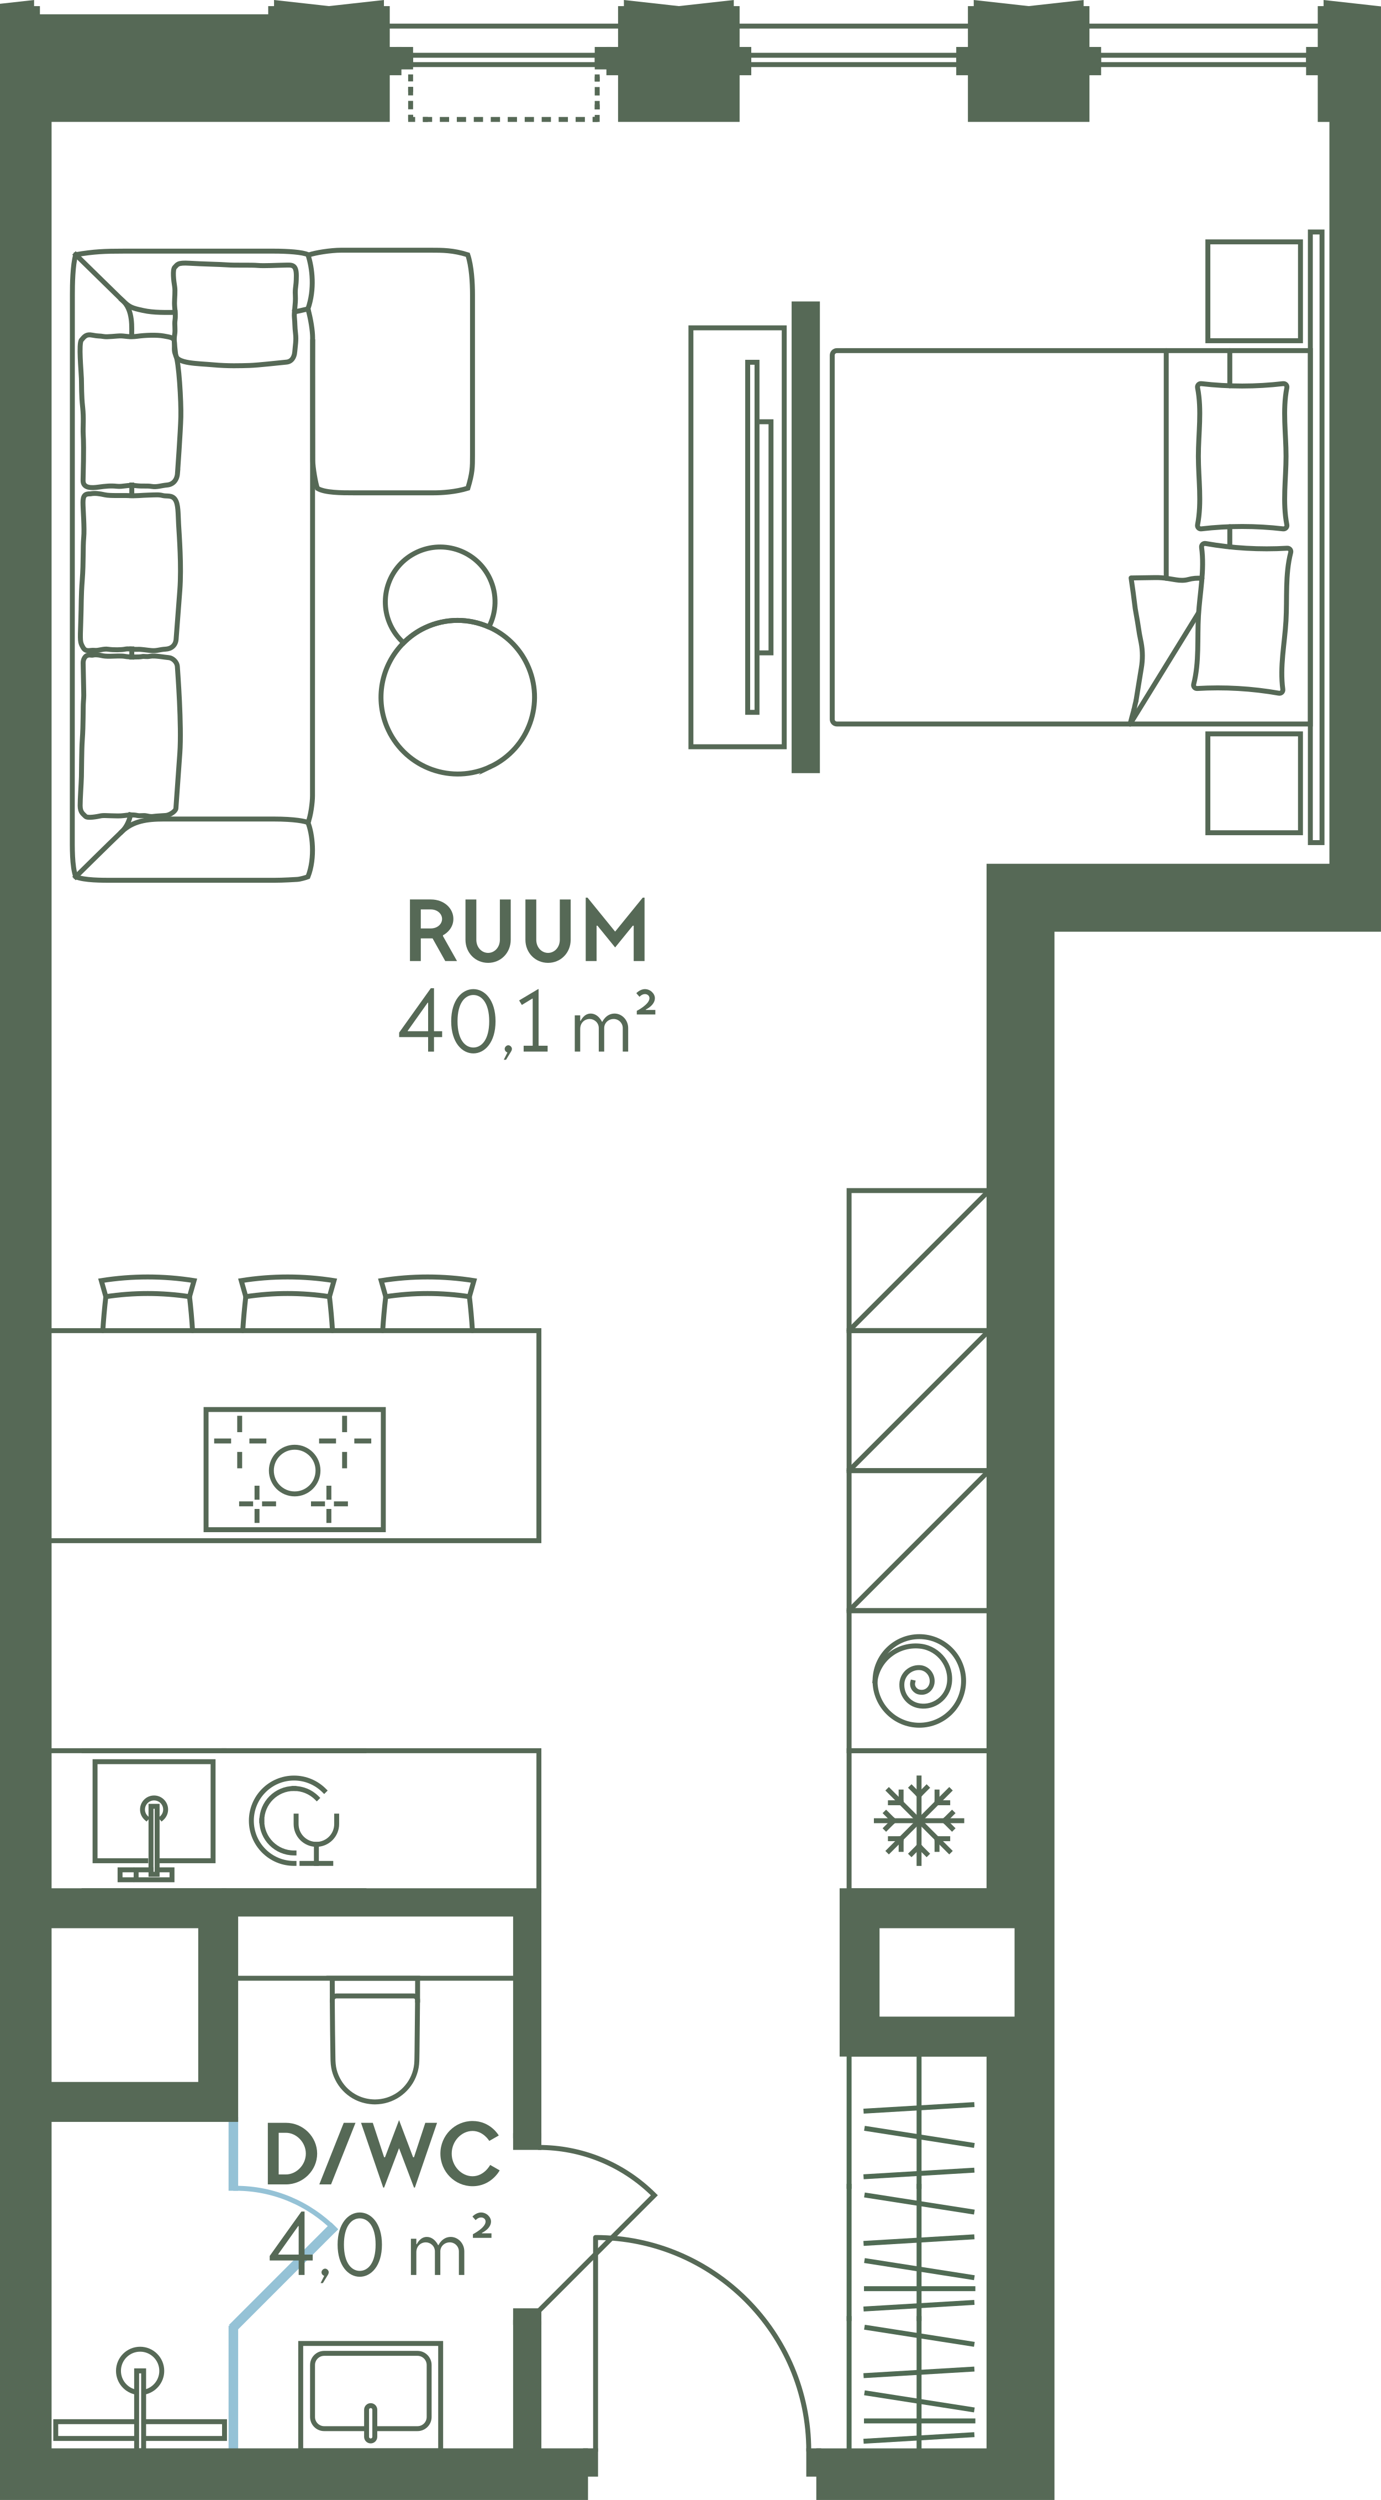 <?xml version="1.0" encoding="UTF-8"?> <svg xmlns="http://www.w3.org/2000/svg" id="Layer_2" data-name="Layer 2" viewBox="0 0 167.844 303.659"><g id="_2._korrus" data-name="2. korrus"><g id="_16" data-name="16"><g><g id="LWPOLYLINE"><rect x="28.079" y="282.808" width=".567" height="14.882" fill="none" stroke="#95c2d6" stroke-linecap="square" stroke-miterlimit="10" stroke-width=".6"></rect></g><g id="LWPOLYLINE-2" data-name="LWPOLYLINE"><rect x="28.079" y="257.438" width=".567" height="8.362" fill="none" stroke="#95c2d6" stroke-linecap="square" stroke-miterlimit="10" stroke-width=".6"></rect></g><g id="LWPOLYLINE-3" data-name="LWPOLYLINE"><rect x="25.955" y="276.31" width="17.008" height=".567" transform="translate(-185.489 105.379) rotate(-45)" fill="none" stroke="#95c2d6" stroke-linecap="square" stroke-miterlimit="10" stroke-width=".6"></rect></g><path d="M40.673,270.781c-3.078-3.078-7.33-4.981-12.026-4.981" fill="none" stroke="#95c2d6" stroke-linecap="square" stroke-miterlimit="10" stroke-width=".6"></path></g><g id="LINE"><line x1="28.646" y1="240.289" x2="62.662" y2="240.289" fill="#566956" stroke="#566956" stroke-linecap="square" stroke-miterlimit="10" stroke-width=".6"></line></g><rect x="96.513" y="36.917" width="2.835" height="56.693" fill="#566956" stroke="#566956" stroke-linecap="square" stroke-miterlimit="10" stroke-width=".6"></rect><g id="LWPOLYLINE-4" data-name="LWPOLYLINE"><rect x="116.52" y="6.004" width="1.417" height="2.835" fill="#566956" stroke="#566956" stroke-linecap="square" stroke-miterlimit="10" stroke-width=".6"></rect></g><g id="LWPOLYLINE-5" data-name="LWPOLYLINE"><rect x="89.591" y="6.004" width="1.417" height="2.835" fill="#566956" stroke="#566956" stroke-linecap="square" stroke-miterlimit="10" stroke-width=".6"></rect></g><g id="LWPOLYLINE-6" data-name="LWPOLYLINE"><rect x="91.009" y="6.713" width="25.512" height="1.134" fill="none" stroke="#566956" stroke-linecap="square" stroke-miterlimit="10" stroke-width=".6"></rect></g><g id="LWPOLYLINE-7" data-name="LWPOLYLINE"><rect x="159.04" y="6.004" width="1.417" height="2.835" fill="#566956" stroke="#566956" stroke-linecap="square" stroke-miterlimit="10" stroke-width=".6"></rect></g><g id="LWPOLYLINE-8" data-name="LWPOLYLINE"><rect x="132.111" y="6.004" width="1.417" height="2.835" fill="#566956" stroke="#566956" stroke-linecap="square" stroke-miterlimit="10" stroke-width=".6"></rect></g><g id="LWPOLYLINE-9" data-name="LWPOLYLINE"><rect x="133.528" y="6.713" width="25.512" height="1.134" fill="none" stroke="#566956" stroke-linecap="square" stroke-miterlimit="10" stroke-width=".6"></rect></g><g id="LWPOLYLINE-10" data-name="LWPOLYLINE"><rect x="72.583" y="6.004" width="1.417" height="2.126" fill="#566956" stroke="#566956" stroke-linecap="square" stroke-miterlimit="10" stroke-width=".6"></rect></g><g id="LWPOLYLINE-11" data-name="LWPOLYLINE"><rect x="48.489" y="6.004" width="1.417" height="2.126" fill="#566956" stroke="#566956" stroke-linecap="square" stroke-miterlimit="10" stroke-width=".6"></rect></g><g id="LWPOLYLINE-12" data-name="LWPOLYLINE"><rect x="74.001" y="6.004" width="1.417" height="2.835" fill="#566956" stroke="#566956" stroke-linecap="square" stroke-miterlimit="10" stroke-width=".6"></rect></g><g id="LWPOLYLINE-13" data-name="LWPOLYLINE"><rect x="47.072" y="6.004" width="1.417" height="2.835" fill="#566956" stroke="#566956" stroke-linecap="square" stroke-miterlimit="10" stroke-width=".6"></rect></g><g id="LWPOLYLINE-14" data-name="LWPOLYLINE"><rect x="49.906" y="6.713" width="22.677" height="1.134" fill="none" stroke="#566956" stroke-linecap="square" stroke-miterlimit="10" stroke-width=".6"></rect></g><g id="LWPOLYLINE-15" data-name="LWPOLYLINE"><path d="M72.385,297.689v-25.909c14.309,0,25.909,11.6,25.909,25.909" fill="none" stroke="#566956" stroke-linecap="round" stroke-linejoin="round" stroke-width=".6"></path></g><g id="LWPOLYLINE-16" data-name="LWPOLYLINE"><rect x="71.166" y="297.689" width="1.219" height="2.835" fill="#566956" stroke="#566956" stroke-linecap="round" stroke-miterlimit="10" stroke-width=".6"></rect></g><g id="LWPOLYLINE-17" data-name="LWPOLYLINE"><rect x="98.294" y="297.689" width="1.219" height="2.835" fill="#566956" stroke="#566956" stroke-linecap="round" stroke-miterlimit="10" stroke-width=".6"></rect></g><g id="LWPOLYLINE-18" data-name="LWPOLYLINE"><polygon points="65.497 282.099 65.497 280.682 65.497 280.682 62.662 280.682 62.662 280.682 62.662 282.099 65.497 282.099" fill="#566956" stroke="#566956" stroke-linecap="round" stroke-miterlimit="10" stroke-width=".6"></polygon></g><g id="LWPOLYLINE-19" data-name="LWPOLYLINE"><polygon points="65.497 260.839 65.497 259.422 65.497 259.422 62.662 259.422 62.662 259.422 62.662 260.839 65.497 260.839" fill="#566956" stroke="#566956" stroke-linecap="round" stroke-miterlimit="10" stroke-width=".6"></polygon></g><g id="LWPOLYLINE-20" data-name="LWPOLYLINE"><path d="M65.497,280.682l14.031-14.031c-3.874-3.874-8.953-5.812-14.031-5.812" fill="none" stroke="#566956" stroke-linecap="round" stroke-miterlimit="10" stroke-width=".6"></path></g><g><polyline points="120.206 265.564 120.206 249.501 103.198 249.501 103.198 265.564" fill="none" stroke="#506b54" stroke-linecap="square" stroke-width=".6"></polyline><line x1="105.252" y1="256.416" x2="118.125" y2="255.65" fill="none" stroke="#506b54" stroke-linecap="square" stroke-width=".6"></line><line x1="105.36" y1="258.561" x2="118.125" y2="260.553" fill="none" stroke="#506b54" stroke-linecap="square" stroke-width=".6"></line><line x1="111.702" y1="249.501" x2="111.702" y2="265.564" fill="none" stroke="#506b54" stroke-linecap="square" stroke-width=".6"></line><line x1="105.252" y1="264.384" x2="118.125" y2="263.617" fill="none" stroke="#506b54" stroke-linecap="square" stroke-width=".6"></line></g><g><line x1="103.198" y1="281.627" x2="103.198" y2="297.689" fill="none" stroke="#506b54" stroke-linecap="square" stroke-width=".6"></line><line x1="120.206" y1="297.689" x2="120.206" y2="281.627" fill="none" stroke="#506b54" stroke-linecap="square" stroke-width=".6"></line><line x1="105.252" y1="288.542" x2="118.125" y2="287.776" fill="none" stroke="#506b54" stroke-linecap="square" stroke-width=".6"></line><line x1="105.36" y1="290.687" x2="118.125" y2="292.679" fill="none" stroke="#506b54" stroke-linecap="square" stroke-width=".6"></line><line x1="111.702" y1="281.627" x2="111.702" y2="297.689" fill="none" stroke="#506b54" stroke-linecap="square" stroke-width=".6"></line><line x1="105.36" y1="282.72" x2="118.125" y2="284.711" fill="none" stroke="#506b54" stroke-linecap="square" stroke-width=".6"></line><line x1="105.306" y1="294.058" x2="118.244" y2="294.058" fill="none" stroke="#506b54" stroke-linecap="square" stroke-width=".6"></line><line x1="105.252" y1="296.51" x2="118.125" y2="295.743" fill="none" stroke="#506b54" stroke-linecap="square" stroke-width=".6"></line></g><g><line x1="103.198" y1="265.564" x2="103.198" y2="281.627" fill="none" stroke="#506b54" stroke-linecap="square" stroke-width=".6"></line><line x1="120.206" y1="281.627" x2="120.206" y2="265.564" fill="none" stroke="#506b54" stroke-linecap="square" stroke-width=".6"></line><line x1="105.252" y1="272.479" x2="118.125" y2="271.713" fill="none" stroke="#506b54" stroke-linecap="square" stroke-width=".6"></line><line x1="105.36" y1="274.624" x2="118.125" y2="276.616" fill="none" stroke="#506b54" stroke-linecap="square" stroke-width=".6"></line><line x1="111.702" y1="265.564" x2="111.702" y2="281.627" fill="none" stroke="#506b54" stroke-linecap="square" stroke-width=".6"></line><line x1="105.36" y1="266.657" x2="118.125" y2="268.648" fill="none" stroke="#506b54" stroke-linecap="square" stroke-width=".6"></line><line x1="105.306" y1="277.995" x2="118.244" y2="277.995" fill="none" stroke="#506b54" stroke-linecap="square" stroke-width=".6"></line><line x1="105.252" y1="280.447" x2="118.125" y2="279.68" fill="none" stroke="#506b54" stroke-linecap="square" stroke-width=".6"></line></g><g><path d="M50.754,242.941c.002-.277-.222-.502-.498-.502h-9.376c-.277,0-.5.225-.498.502" fill="none" stroke="#566956" stroke-linecap="square" stroke-miterlimit="10" stroke-width=".6"></path><g id="SPLINE"><path d="M40.381,240.289c.001,1.059.001,2.203.009,3.262.007,1.059.015,2.118.029,3.176.014,1.062.028,2.124.046,3.186.004.265.006.529.034.793.027.256.065.51.129.76.122.482.323.945.576,1.372.492.833,1.244,1.524,2.112,1.95.702.345,1.473.515,2.253.524.517-.006,1.026-.079,1.52-.234.471-.148.919-.361,1.328-.638.809-.547,1.462-1.333,1.841-2.235.197-.468.327-.965.378-1.471.027-.26.031-.522.035-.784.004-.263.009-.526.013-.789.016-1.059.061-5.291.067-6.347.004-.813.004-1.712.005-2.525h-10.375Z" fill="none" stroke="#566956" stroke-linecap="square" stroke-miterlimit="10" stroke-width=".6"></path></g></g><g><rect x="103.197" y="212.65" width="17.009" height="17.009" transform="translate(223.403 442.309) rotate(-180)" fill="none" stroke="#566956" stroke-linecap="square" stroke-miterlimit="10" stroke-width=".6"></rect><line x1="106.511" y1="221.154" x2="116.892" y2="221.154" fill="none" stroke="#566956" stroke-linecap="square" stroke-miterlimit="10" stroke-width=".6"></line><line x1="111.701" y1="226.345" x2="111.701" y2="215.964" fill="none" stroke="#566956" stroke-linecap="square" stroke-miterlimit="10" stroke-width=".6"></line><line x1="108.031" y1="217.484" x2="115.371" y2="224.825" fill="none" stroke="#566956" stroke-linecap="square" stroke-miterlimit="10" stroke-width=".6"></line><line x1="108.031" y1="224.825" x2="115.371" y2="217.484" fill="none" stroke="#566956" stroke-linecap="square" stroke-miterlimit="10" stroke-width=".6"></line><line x1="108.616" y1="221.154" x2="107.694" y2="222.074" fill="none" stroke="#566956" stroke-linecap="square" stroke-miterlimit="10" stroke-width=".6"></line><line x1="107.694" y1="220.234" x2="108.616" y2="221.154" fill="none" stroke="#566956" stroke-linecap="square" stroke-miterlimit="10" stroke-width=".6"></line><line x1="114.786" y1="221.154" x2="115.709" y2="222.074" fill="none" stroke="#566956" stroke-linecap="square" stroke-miterlimit="10" stroke-width=".6"></line><line x1="115.709" y1="220.234" x2="114.786" y2="221.154" fill="none" stroke="#566956" stroke-linecap="square" stroke-miterlimit="10" stroke-width=".6"></line><line x1="109.52" y1="223.338" x2="109.52" y2="224.639" fill="none" stroke="#566956" stroke-linecap="square" stroke-miterlimit="10" stroke-width=".6"></line><line x1="108.217" y1="223.338" x2="109.52" y2="223.338" fill="none" stroke="#566956" stroke-linecap="square" stroke-miterlimit="10" stroke-width=".6"></line><line x1="113.885" y1="218.973" x2="115.185" y2="218.973" fill="none" stroke="#566956" stroke-linecap="square" stroke-miterlimit="10" stroke-width=".6"></line><line x1="113.885" y1="217.67" x2="113.885" y2="218.973" fill="none" stroke="#566956" stroke-linecap="square" stroke-miterlimit="10" stroke-width=".6"></line><line x1="113.883" y1="223.338" x2="113.883" y2="224.639" fill="none" stroke="#566956" stroke-linecap="square" stroke-miterlimit="10" stroke-width=".6"></line><line x1="115.185" y1="223.338" x2="113.883" y2="223.338" fill="none" stroke="#566956" stroke-linecap="square" stroke-miterlimit="10" stroke-width=".6"></line><line x1="109.518" y1="218.973" x2="108.217" y2="218.973" fill="none" stroke="#566956" stroke-linecap="square" stroke-miterlimit="10" stroke-width=".6"></line><line x1="109.518" y1="217.67" x2="109.518" y2="218.973" fill="none" stroke="#566956" stroke-linecap="square" stroke-miterlimit="10" stroke-width=".6"></line><line x1="111.701" y1="224.24" x2="110.781" y2="225.162" fill="none" stroke="#566956" stroke-linecap="square" stroke-miterlimit="10" stroke-width=".6"></line><line x1="111.701" y1="218.069" x2="110.781" y2="217.147" fill="none" stroke="#566956" stroke-linecap="square" stroke-miterlimit="10" stroke-width=".6"></line><line x1="112.621" y1="217.147" x2="111.701" y2="218.069" fill="none" stroke="#566956" stroke-linecap="square" stroke-miterlimit="10" stroke-width=".6"></line><line x1="112.621" y1="225.162" x2="111.701" y2="224.24" fill="none" stroke="#566956" stroke-linecap="square" stroke-miterlimit="10" stroke-width=".6"></line></g><g><polyline points="15.978 227.12 14.592 227.12 14.592 228.327 15.978 228.327" fill="none" stroke="#566956" stroke-linecap="square" stroke-miterlimit="10" stroke-width=".6"></polyline><polyline points="18.352 227.12 16.545 227.12 16.545 228.327 20.905 228.327 20.905 227.12 19.097 227.12" fill="none" stroke="#566956" stroke-linecap="square" stroke-miterlimit="10" stroke-width=".6"></polyline><rect x="18.352" y="219.404" width=".745" height="8.256" fill="none" stroke="#566956" stroke-linecap="square" stroke-miterlimit="10" stroke-width=".6"></rect><polyline points="19.664 226.017 25.897 226.017 25.897 213.983 11.553 213.983 11.553 226.017 17.716 226.017" fill="none" stroke="#566956" stroke-linecap="square" stroke-miterlimit="10" stroke-width=".6"></polyline><line x1="27.229" y1="229.659" x2="10.221" y2="229.659" fill="none" stroke="#566956" stroke-linecap="square" stroke-miterlimit="10" stroke-width=".6"></line><line x1="10.221" y1="212.651" x2="27.229" y2="212.651" fill="none" stroke="#566956" stroke-linecap="square" stroke-miterlimit="10" stroke-width=".6"></line><path d="M19.664,220.835c.285-.257.467-.626.467-1.04,0-.777-.63-1.406-1.406-1.406s-1.406.63-1.406,1.406c0,.414.182.783.467,1.04" fill="none" stroke="#566956" stroke-linecap="square" stroke-miterlimit="10" stroke-width=".6"></path></g><g><line x1="44.238" y1="229.659" x2="27.229" y2="229.659" fill="none" stroke="#566956" stroke-linecap="square" stroke-miterlimit="10" stroke-width=".6"></line><line x1="44.238" y1="212.651" x2="27.229" y2="212.651" fill="none" stroke="#566956" stroke-linecap="square" stroke-miterlimit="10" stroke-width=".6"></line><g><g><path d="M35.733,226.339c-1.432,0-2.728-.58-3.666-1.518-.938-.938-1.518-2.234-1.518-3.666,0-1.432.58-2.728,1.518-3.666s2.234-1.518,3.666-1.518c1.432,0,2.728.58,3.666,1.518" fill="none" stroke="#566956" stroke-linecap="square" stroke-miterlimit="10" stroke-width=".6"></path><path d="M35.733,225.07c-2.163,0-3.916-1.753-3.916-3.916" fill="none" stroke="#566956" stroke-linecap="square" stroke-miterlimit="10" stroke-width=".6"></path><path d="M31.817,221.155c0-2.163,1.753-3.916,3.916-3.916" fill="none" stroke="#566956" stroke-linecap="square" stroke-miterlimit="10" stroke-width=".6"></path><path d="M35.733,217.239c1.002,0,2.004.382,2.769,1.147" fill="none" stroke="#566956" stroke-linecap="square" stroke-miterlimit="10" stroke-width=".6"></path></g><g><path d="M35.988,220.594v.967c0,1.361,1.103,2.465,2.465,2.465,1.361,0,2.465-1.103,2.465-2.465v-.967" fill="none" stroke="#566956" stroke-linecap="square" stroke-miterlimit="10" stroke-width=".6"></path><line x1="38.453" y1="224.025" x2="38.453" y2="226.339" fill="none" stroke="#566956" stroke-linecap="square" stroke-miterlimit="10" stroke-width=".6"></line><line x1="36.703" y1="226.339" x2="40.202" y2="226.339" fill="none" stroke="#566956" stroke-linecap="square" stroke-miterlimit="10" stroke-width=".6"></line></g></g></g><g><g id="ARC"><path d="M23.033,157.501c-3.37-.512-6.799-.512-10.169,0" fill="none" stroke="#566956" stroke-linecap="round" stroke-miterlimit="10" stroke-width=".6"></path></g><g id="ARC-2" data-name="ARC"><path d="M23.402,161.627c-.087-1.378-.21-2.754-.369-4.126l.552-1.948c-3.734-.595-7.539-.595-11.273,0l.552,1.948c-.159,1.372-.282,2.748-.369,4.126" fill="none" stroke="#566956" stroke-linecap="round" stroke-miterlimit="10" stroke-width=".6"></path></g></g><g><g id="ARC-3" data-name="ARC"><path d="M40.041,157.501c-3.37-.512-6.799-.512-10.169,0" fill="none" stroke="#566956" stroke-linecap="round" stroke-miterlimit="10" stroke-width=".6"></path></g><g id="ARC-4" data-name="ARC"><path d="M40.41,161.627c-.087-1.378-.21-2.754-.369-4.126l.552-1.948c-3.734-.595-7.539-.595-11.273,0l.552,1.948c-.159,1.372-.282,2.748-.369,4.126" fill="none" stroke="#566956" stroke-linecap="round" stroke-miterlimit="10" stroke-width=".6"></path></g></g><g><g id="ARC-5" data-name="ARC"><path d="M57.049,157.501c-3.37-.512-6.799-.512-10.169,0" fill="none" stroke="#566956" stroke-linecap="round" stroke-miterlimit="10" stroke-width=".6"></path></g><g id="ARC-6" data-name="ARC"><path d="M57.418,161.627c-.087-1.378-.21-2.754-.369-4.126l.552-1.948c-3.734-.595-7.539-.595-11.273,0l.552,1.948c-.159,1.372-.282,2.748-.369,4.126" fill="none" stroke="#566956" stroke-linecap="round" stroke-miterlimit="10" stroke-width=".6"></path></g></g><g><rect x="90.872" y="44.004" width="1.134" height="42.52" fill="none" stroke="#566956" stroke-linecap="square" stroke-miterlimit="10" stroke-width=".6"></rect><polyline points="92.573 79.3 93.706 79.3 93.706 51.228 92.573 51.228" fill="none" stroke="#566956" stroke-linecap="square" stroke-miterlimit="10" stroke-width=".6"></polyline></g><rect x="64.202" y="59.594" width="50.882" height="11.339" transform="translate(24.38 154.907) rotate(-90)" fill="none" stroke="#566956" stroke-linecap="square" stroke-miterlimit="10" stroke-width=".6"></rect><g><g><path d="M37.427,99.913c.524,1.269.923,4.252,0,6.583-.236.096-.971.309-1.321.322s-1.562.107-2.851.107H13.654c-1.256,0-3.405.011-4.45-.429-.462-1.33-.417-3.536-.417-5.152,0-1.616.01-64.458.01-65.607,0-1.149.032-3.551.407-4.804,2.253-.376,3.462-.429,5.864-.429s16.462,0,18.187,0,3.53.126,4.172.429c.548,1.671.83,4.198,0,6.583.345,1.238.566,2.663.566,3.488,0,.825-.013,54.887-.013,55.663,0,.776-.217,2.513-.553,3.246Z" fill="none" stroke="#566956" stroke-linecap="square" stroke-miterlimit="10" stroke-width=".6"></path><path d="M37.427,99.913c-.316-.151-1.575-.429-4.172-.429h-13.356c-2.088,0-3.742.254-5.076,1.517s-5.619,5.496-5.619,5.496" fill="none" stroke="#566956" stroke-linecap="square" stroke-miterlimit="10" stroke-width=".6"></path><path d="M21.378,98.208c-.034.319-.731.808-1.235.846s-1.179.068-1.407.102-.432.057-.892-.051-.775.042-1.198-.059-1.037-.06-1.63.023c-.8.112-2.316-.069-2.735.02s-1.65.338-1.903.059-.634-.439-.637-1.287.131-2.649.154-3.529.019-3.261.104-4.446c.139-1.918.083-3.92.139-4.646s.046-.834.031-1.51-.05-2.768-.064-3.177.186-.968.737-.993c.151-.007.332.055.531,0s.627-.012.926.058.616.105,1.135.091,1.345-.066,1.776.021,1.704.098,2.027.024.459.06,1.026-.045,1.822.142,2.245.17,1.012.477,1.05,1.107.539,7.113.298,10.5-.479,6.719-.479,6.719Z" fill="none" stroke="#566956" stroke-linecap="square" stroke-miterlimit="10" stroke-width=".6"></path><path d="M21.404,77.667c-.077.752-.597,1.147-1.291,1.183s-1.024.223-1.669.175-1.243-.181-1.745-.152-1.069-.118-1.492-.024-1.438.108-2.05.013-1.143.195-1.678.134-1.038.266-1.393-.361-.356-.687-.271-3.055.021-3.021.184-5.167.066-3.954.175-5.102-.086-3.394-.088-4.262.248-1.083.9-1.064c.586-.116,1.136-.015,1.78.124s2.076.05,2.979.095,1.403-.044,2.314-.068,1.243-.068,1.722.056,1.112-.099,1.506.479.348,1.69.421,3.025.37,5.08.147,8.017l-.452,5.952Z" fill="none" stroke="#566956" stroke-linecap="square" stroke-miterlimit="10" stroke-width=".6"></path><path d="M35.822,42.761c-.048.568-.331,1.163-1.007,1.224s-3.445.378-4.494.408-2.558.088-4.429-.082-4.434-.139-4.54-1.196-.25-1.738-.13-2.431-.041-1.214.053-1.824-.064-1.431-.065-2.031.112-1.481.01-2.067-.285-2.025.027-2.312.265-.574,1.806-.475,3.68.129,4.578.199,2.938-.002,3.698.069,2.374-.028,3.243-.037,1.451-.165,1.444,1.299-.176,1.357-.118,2.401-.186,2.026-.115,2.666.036,1.132.137,1.945-.035,1.48-.099,2.244Z" fill="none" stroke="#566956" stroke-linecap="square" stroke-miterlimit="10" stroke-width=".6"></path><path d="M37.427,37.517c-.345.075-.959.238-1.604.357" fill="none" stroke="#566956" stroke-linecap="square" stroke-miterlimit="10" stroke-width=".6"></path><path d="M21.276,37.946c-1.047,0-2.552.062-3.909-.238s-1.607-.369-2.544-1.279-5.619-5.496-5.619-5.496" fill="none" stroke="#566956" stroke-linecap="square" stroke-miterlimit="10" stroke-width=".6"></path><path d="M16.008,40.862c-.031-.894.255-3.252-1.185-4.432" fill="none" stroke="#566956" stroke-linecap="square" stroke-miterlimit="10" stroke-width=".6"></path><path d="M15.866,98.97c-.132.663-.472,1.484-1.043,2.031" fill="none" stroke="#566956" stroke-linecap="square" stroke-miterlimit="10" stroke-width=".6"></path><line x1="16.019" y1="79.816" x2="16.019" y2="78.82" fill="none" stroke="#566956" stroke-linecap="square" stroke-miterlimit="10" stroke-width=".6"></line><path d="M21.574,57.504c-.068.823-.545,1.344-1.264,1.408s-1.239.28-1.866.174-1.057.013-1.988-.1-1.526.161-2.258.08-1.415-.012-2.23.103-1.898.167-1.872-.832c.1-3.901.055-4.821.018-5.528-.051-.964.086-1.954-.071-3.378s-.118-2.523-.149-3.447-.35-4.273,0-4.682.568-.745,1.315-.595.897.075,1.373.168,1.599-.085,2.128-.074,1.024.178,1.971.045,2.387-.188,3.216-.033,1.25.178,1.3.712-.116,1.07.155,1.591c.39.75.675,5.703.628,7.527s-.408,6.862-.408,6.862Z" fill="none" stroke="#566956" stroke-linecap="square" stroke-miterlimit="10" stroke-width=".6"></path><line x1="16.018" y1="60.201" x2="16.018" y2="58.912" fill="none" stroke="#566956" stroke-linecap="square" stroke-miterlimit="10" stroke-width=".6"></line><path d="M38.005,41.519c-.016,1.895.006,13.55.006,14.384,0,.834.351,2.886.567,3.412.887.547,2.957.547,4.334.547s8.849 0,9.827 0,2.631-.101,4.124-.562c.558-1.851.564-2.518.564-4.02,0-1.501,0-17.921,0-19.455,0-1.534-.118-3.512-.575-4.875-1.784-.559-3.05-.559-4.52-.559h-10.837c-1.355,0-3.183.315-3.91.559" fill="none" stroke="#566956" stroke-linecap="square" stroke-miterlimit="10" stroke-width=".6"></path></g><g><path d="M59.419,76.163c.917-1.781,1.031-3.951.109-5.902-1.573-3.329-5.547-4.752-8.877-3.179s-4.752,5.547-3.179,8.877c.393.832.937,1.545,1.582,2.122.736-.734,1.6-1.364,2.594-1.833,2.554-1.207,5.376-1.147,7.771-.085Z" fill="none" stroke="#566956" stroke-linecap="square" stroke-miterlimit="10" stroke-width=".6"></path><path d="M59.622,93.12c4.659-2.202,6.651-7.764,4.449-12.423-.995-2.105-2.679-3.659-4.652-4.534-2.394-1.062-5.217-1.122-7.771.085-.994.47-1.858,1.099-2.594,1.833-2.715,2.707-3.587,6.924-1.855,10.59,2.202,4.659,7.764,6.651,12.423,4.449Z" fill="none" stroke="#566956" stroke-linecap="square" stroke-miterlimit="10" stroke-width=".6"></path></g></g><g><rect x="38.534" y="282.666" width="13.039" height="17.008" transform="translate(336.223 246.117) rotate(90)" fill="none" stroke="#566956" stroke-linecap="square" stroke-miterlimit="10" stroke-width=".6"></rect><path d="M44.501,294.997h-5.099c-.783,0-1.417-.635-1.417-1.417v-6.312c0-.783.635-1.417,1.417-1.417h11.339c.783,0,1.417.635,1.417,1.417v6.312c0,.783-.635,1.417-1.417,1.417h-5.116" fill="none" stroke="#566956" stroke-linecap="square" stroke-miterlimit="10" stroke-width=".6"></path><path d="M44.553,292.7c0-.276.224-.5.5-.5.276,0,.5.224.5.5v3.289c0,.276-.224.5-.5.5-.276,0-.5-.224-.5-.5v-3.289s0-0,0-0Z" fill="none" stroke="#566956" stroke-linecap="square" stroke-miterlimit="10" stroke-width=".6"></path></g><g><g><rect x="4.275" y="272.178" width="25.512" height="25.512" transform="translate(34.061 569.867) rotate(-180)" fill="none" stroke-width="0"></rect><rect x="16.605" y="287.979" width=".85" height="9.711" transform="translate(34.061 585.668) rotate(-180)" fill="none" stroke="#566956" stroke-miterlimit="10" stroke-width=".6"></rect><polyline points="17.456 294.149 27.287 294.149 27.287 296.189 17.456 296.189" fill="none" stroke="#566956" stroke-miterlimit="10" stroke-width=".6"></polyline><polyline points="16.605 294.149 6.775 294.149 6.775 296.189 16.605 296.189" fill="none" stroke="#566956" stroke-miterlimit="10" stroke-width=".6"></polyline></g><path d="M16.605,290.576c-1.251-.203-2.206-1.289-2.206-2.597,0-1.453,1.178-2.631,2.631-2.631s2.631,1.178,2.631,2.631c0,1.308-.955,2.394-2.206,2.597" fill="none" stroke="#566956" stroke-miterlimit="10" stroke-width=".6"></path></g><g><rect x="103.197" y="195.639" width="17.008" height="17.011" fill="none" stroke="#566956" stroke-linecap="square" stroke-miterlimit="10" stroke-width=".6"></rect><path d="M106.352,204.176c.371-2.722,2.907-4.578,5.628-4.206,2.165.309,3.711,2.351,3.402,4.516h0c-.247,1.732-1.855,2.969-3.587,2.722h0c-1.423-.186-2.35-1.485-2.165-2.907h0c.186-1.113,1.175-1.856,2.288-1.732h0c.866.124,1.484.928,1.361,1.856-.124.742-.742,1.237-1.484,1.113h0c-.557-.062-.99-.619-.866-1.175h0" fill="none" stroke="#566956" stroke-linecap="square" stroke-miterlimit="10" stroke-width=".6"></path><circle cx="111.732" cy="204.176" r="5.381" fill="none" stroke="#566956" stroke-linecap="square" stroke-miterlimit="10" stroke-width=".6"></circle></g><g><rect x="103.197" y="178.631" width="17.009" height="17.009" transform="translate(223.403 374.27) rotate(-180)" fill="none" stroke="#566956" stroke-linecap="square" stroke-miterlimit="10" stroke-width=".6"></rect><line x1="120.206" y1="178.631" x2="103.197" y2="195.639" fill="none" stroke="#566956" stroke-linecap="round" stroke-miterlimit="10" stroke-width=".6"></line></g><g><rect x="103.197" y="161.622" width="17.009" height="17.009" transform="translate(223.403 340.253) rotate(-180)" fill="none" stroke="#566956" stroke-linecap="square" stroke-miterlimit="10" stroke-width=".6"></rect><line x1="120.206" y1="161.622" x2="103.197" y2="178.631" fill="none" stroke="#566956" stroke-linecap="round" stroke-miterlimit="10" stroke-width=".6"></line></g><g><rect x="103.197" y="144.614" width="17.009" height="17.009" transform="translate(223.403 306.236) rotate(-180)" fill="none" stroke="#566956" stroke-linecap="square" stroke-miterlimit="10" stroke-width=".6"></rect><line x1="120.206" y1="144.614" x2="103.197" y2="161.622" fill="none" stroke="#566956" stroke-linecap="round" stroke-miterlimit="10" stroke-width=".6"></line></g><polyline points="5.969 161.627 65.497 161.627 65.497 187.139 5.969 187.139" fill="none" stroke="#566956" stroke-linecap="round" stroke-miterlimit="10" stroke-width=".6"></polyline><polyline points="5.969 212.651 65.497 212.651 65.497 229.659" fill="none" stroke="#566956" stroke-linecap="square" stroke-miterlimit="10" stroke-width=".6"></polyline><g><rect x="25.044" y="171.208" width="21.543" height="14.598" fill="none" stroke="#566956" stroke-linecap="square" stroke-miterlimit="10" stroke-width=".6"></rect><line x1="41.881" y1="171.969" x2="41.881" y2="173.958" fill="none" stroke="#566956" stroke-miterlimit="10" stroke-width=".6"></line><line x1="45.122" y1="175.029" x2="43.062" y2="175.029" fill="none" stroke="#566956" stroke-miterlimit="10" stroke-width=".6"></line><line x1="41.881" y1="176.359" x2="41.881" y2="178.348" fill="none" stroke="#566956" stroke-miterlimit="10" stroke-width=".6"></line><line x1="40.84" y1="175.029" x2="38.78" y2="175.029" fill="none" stroke="#566956" stroke-miterlimit="10" stroke-width=".6"></line><line x1="29.13" y1="171.969" x2="29.13" y2="173.958" fill="none" stroke="#566956" stroke-miterlimit="10" stroke-width=".6"></line><line x1="32.371" y1="175.029" x2="30.311" y2="175.029" fill="none" stroke="#566956" stroke-miterlimit="10" stroke-width=".6"></line><line x1="29.13" y1="176.359" x2="29.13" y2="178.348" fill="none" stroke="#566956" stroke-miterlimit="10" stroke-width=".6"></line><line x1="28.089" y1="175.029" x2="26.029" y2="175.029" fill="none" stroke="#566956" stroke-miterlimit="10" stroke-width=".6"></line><line x1="39.972" y1="180.462" x2="39.972" y2="182.163" fill="none" stroke="#566956" stroke-miterlimit="10" stroke-width=".6"></line><line x1="42.286" y1="182.666" x2="40.585" y2="182.666" fill="none" stroke="#566956" stroke-miterlimit="10" stroke-width=".6"></line><line x1="39.972" y1="183.285" x2="39.972" y2="184.985" fill="none" stroke="#566956" stroke-miterlimit="10" stroke-width=".6"></line><line x1="39.498" y1="182.666" x2="37.797" y2="182.666" fill="none" stroke="#566956" stroke-miterlimit="10" stroke-width=".6"></line><line x1="31.237" y1="180.462" x2="31.237" y2="182.163" fill="none" stroke="#566956" stroke-miterlimit="10" stroke-width=".6"></line><line x1="33.551" y1="182.666" x2="31.85" y2="182.666" fill="none" stroke="#566956" stroke-miterlimit="10" stroke-width=".6"></line><line x1="31.237" y1="183.285" x2="31.237" y2="184.985" fill="none" stroke="#566956" stroke-miterlimit="10" stroke-width=".6"></line><line x1="30.763" y1="182.666" x2="29.062" y2="182.666" fill="none" stroke="#566956" stroke-miterlimit="10" stroke-width=".6"></line><path d="M38.65,178.623c0,1.566-1.269,2.835-2.835,2.835s-2.835-1.269-2.835-2.835,1.269-2.835,2.835-2.835,2.835,1.269,2.835,2.835h0Z" fill="none" stroke="#566956" stroke-linecap="square" stroke-miterlimit="10" stroke-width=".6"></path></g><line x1="160.457" y1="3.17" x2="47.072" y2="3.17" fill="none" stroke="#566956" stroke-linecap="square" stroke-miterlimit="10" stroke-width=".6"></line><g><path d="M146.006,64.239c1.654-.193,3.311-.289,4.969-.289s3.316.096,4.969.289c.142.017.27-.037.355-.129s.129-.224.102-.364c-.537-2.762-.098-5.545-.098-8.327-0-2.783-.44-5.565.098-8.327.027-.14-.016-.272-.102-.364s-.213-.146-.355-.129c-1.654.193-3.311.289-4.969.289s-3.316-.096-4.969-.289c-.142-.017-.27.037-.355.129s-.129.224-.102.364c.537,2.762.098,5.545.098,8.327 0,2.783.44,5.565-.098,8.327-.027.14.016.272.102.364s.213.146.355.129Z" fill="none" stroke="#566956" stroke-linejoin="round" stroke-width=".6"></path><path d="M145.505,83.628c1.662-.097,3.323-.098,4.978-.002s3.304.287,4.944.575c.141.025.271-.021.362-.108s.142-.216.122-.358c-.377-2.788.223-5.541.383-8.319.16-2.778-.118-5.581.578-8.308.035-.138-0-.272-.08-.369s-.205-.158-.347-.149c-1.662.097-3.323.098-4.978.002s-3.304-.287-4.944-.575c-.141-.025-.271.021-.362.108s-.142.216-.122.358c.377,2.788-.223,5.541-.383,8.319s.118,5.581-.578,8.308c-.035.138 0.0.272.08.369s.205.158.347.149Z" fill="none" stroke="#566956" stroke-linejoin="round" stroke-width=".6"></path><rect x="146.802" y="89.141" width="11.256" height="12.008" transform="translate(304.859 190.29) rotate(180)" fill="none" stroke="#566956" stroke-miterlimit="10" stroke-width=".6"></rect><rect x="146.802" y="29.379" width="11.256" height="12.008" transform="translate(304.859 70.765) rotate(180)" fill="none" stroke="#566956" stroke-miterlimit="10" stroke-width=".6"></rect><path d="M133.843,87.941h-32.128c-.313,0-.567-.254-.567-.567v-44.22c0-.313.254-.567.567-.567h57.543s0,45.354,0,45.354h-25.415" fill="none" stroke="#566956" stroke-miterlimit="10" stroke-width=".6"></path><rect x="159.257" y="28.179" width="1.417" height="74.17" transform="translate(319.932 130.527) rotate(180)" fill="none" stroke="#566956" stroke-miterlimit="10" stroke-width=".6"></rect><g><g id="LWPOLYLINE-21" data-name="LWPOLYLINE"><line x1="149.468" y1="42.586" x2="149.468" y2="46.86" fill="none" stroke="#566956" stroke-linecap="round" stroke-miterlimit="10" stroke-width=".6"></line><line x1="149.468" y1="63.976" x2="149.468" y2="66.429" fill="none" stroke="#566956" stroke-linecap="round" stroke-miterlimit="10" stroke-width=".6"></line><line x1="145.654" y1="74.463" x2="137.353" y2="87.941" fill="none" stroke="#566956" stroke-linecap="round" stroke-miterlimit="10" stroke-width=".6"></line></g><g id="LINE-2" data-name="LINE"><line x1="141.741" y1="70.238" x2="141.741" y2="42.586" fill="none" stroke="#566956" stroke-linecap="round" stroke-miterlimit="10" stroke-width=".6"></line></g><g id="ARC-7" data-name="ARC"><path d="M137.826,86.184c-.166.583-.324,1.169-.474,1.757" fill="none" stroke="#566956" stroke-linecap="round" stroke-miterlimit="10" stroke-width=".6"></path></g><g id="ARC-8" data-name="ARC"><path d="M138.07,85.12c-.09.352-.171.707-.244,1.064" fill="none" stroke="#566956" stroke-linecap="round" stroke-miterlimit="10" stroke-width=".6"></path></g><g id="ARC-9" data-name="ARC"><path d="M138.07,85.12c.197-1.165.414-2.631.643-3.961.176-1.02.174-2.063-.018-3.08-.075-.396-.148-.775-.207-1.056-.153-1.03-.324-2.056-.512-3.079-.15-1.25-.318-2.498-.504-3.743l2.947-.044c.494-.007.988.028,1.476.106l1.043.167c.488.078.993.095,1.469-.036.547-.151,1.113-.199,1.676-.143" fill="none" stroke="#566956" stroke-linecap="round" stroke-linejoin="round" stroke-width=".6"></path></g></g></g><rect x="106.599" y="233.911" width="17.008" height="11.338" fill="none" stroke-width="0"></rect><rect x="106.599" y="233.911" width="17.008" height="11.338" fill="none" stroke-width="0"></rect><g><polygon points="132.111 1.044 131.402 1.044 131.402 .335 125.024 1.044 118.646 .335 118.646 1.044 117.938 1.044 117.938 14.508 132.111 14.508 132.111 1.044" fill="#566956" stroke="#566956" stroke-linecap="square" stroke-miterlimit="10" stroke-width=".6"></polygon><polygon points="88.883 .335 82.505 1.044 76.127 .335 76.127 1.044 75.418 1.044 75.418 14.508 89.591 14.508 89.591 1.044 88.883 1.044 88.883 .335" fill="#566956" stroke="#566956" stroke-linecap="square" stroke-miterlimit="10" stroke-width=".6"></polygon><path d="M65.497,282.099h-2.835v15.591H5.969v-40.252h22.677v-24.944h34.016v26.929h2.835v-29.763H5.969V14.508h41.102V1.044h-.709V.335l-6.378.709-6.378-.709v.709h-.709v.992H4.552v-.992h-.709V.335L.3.729v302.63h70.866v-5.669h-5.669v-15.591ZM5.969,233.911h18.425v19.275H5.969v-19.275Z" fill="#566956" stroke="#566956" stroke-linecap="square" stroke-miterlimit="10" stroke-width=".6"></path><path d="M161.875.414l-.709-.079v.709h-.709v13.465h1.417v90.709h-41.669v124.442h-17.858v19.842h17.858v48.189h-20.693v5.669h28.346V112.871h39.685V1.044l-5.669-.63ZM123.607,245.249h-17.008v-11.338h17.008v11.338Z" fill="#566956" stroke="#566956" stroke-linecap="square" stroke-miterlimit="10" stroke-width=".6"></path></g></g><g><line x1="49.906" y1="9.339" x2="49.906" y2="9.589" fill="none" stroke="#566956" stroke-linecap="square" stroke-miterlimit="10" stroke-width=".6"></line><line x1="49.906" y1="10.854" x2="49.906" y2="10.863" fill="none" stroke="#566956" stroke-dasharray="0 0 0 0 0 0 0 0" stroke-linecap="square" stroke-miterlimit="10" stroke-width=".6"></line><line x1="49.906" y1="10.863" x2="49.906" y2="14.258" fill="none" stroke="#566956" stroke-dasharray="0 0 0 0 0 0 .424 1.265 0 0 0 0" stroke-linecap="square" stroke-miterlimit="10" stroke-width=".6"></line><polyline points="49.906 14.258 49.906 14.508 50.156 14.508" fill="none" stroke="#566956" stroke-linecap="square" stroke-miterlimit="10" stroke-width=".6"></polyline><line x1="51.693" y1="14.508" x2="51.704" y2="14.508" fill="none" stroke="#566956" stroke-dasharray="0 0 0 0 .01 0 0 0" stroke-linecap="square" stroke-miterlimit="10" stroke-width=".6"></line><line x1="51.704" y1="14.508" x2="72.333" y2="14.508" fill="none" stroke="#566956" stroke-dasharray="0 0 0 0 0 0 .516 1.537 .01 0 0 0" stroke-linecap="square" stroke-miterlimit="10" stroke-width=".6"></line><polyline points="72.333 14.508 72.583 14.508 72.583 14.258" fill="none" stroke="#566956" stroke-linecap="square" stroke-miterlimit="10" stroke-width=".6"></polyline><line x1="72.583" y1="12.993" x2="72.583" y2="12.985" fill="none" stroke="#566956" stroke-dasharray="0 0 0 0 0 0 0 0" stroke-linecap="square" stroke-miterlimit="10" stroke-width=".6"></line><line x1="72.583" y1="12.985" x2="72.583" y2="9.589" fill="none" stroke="#566956" stroke-dasharray="0 0 0 0 0 0 .424 1.265 0 0 0 0" stroke-linecap="square" stroke-miterlimit="10" stroke-width=".6"></line><line x1="72.583" y1="9.589" x2="72.583" y2="9.339" fill="none" stroke="#566956" stroke-linecap="square" stroke-miterlimit="10" stroke-width=".6"></line></g></g><g id="_2_txt" data-name="2 txt"><g><path d="M34.751,257.848c2.09,0,3.796,1.706,3.796,3.741s-1.706,3.74-3.796,3.74h-2.2v-7.481h2.2ZM33.871,259.059v5.061h.88c1.266,0,2.42-1.155,2.42-2.53,0-1.376-1.155-2.53-2.42-2.53h-.88Z" fill="#566956" stroke-width="0"></path><path d="M40.237,265.329h-1.43l2.97-7.481h1.43l-2.97,7.481Z" fill="#566956" stroke-width="0"></path><path d="M48.499,260.929l-1.815,4.785h-.11l-2.695-7.866h1.43l1.375,4.181h.11l1.706-4.511,1.705,4.511h.11l1.375-4.181h1.43l-2.695,7.866h-.11l-1.815-4.785Z" fill="#566956" stroke-width="0"></path><path d="M60.62,259.389l-1.155.659s-.715-1.21-2.035-1.21-2.53,1.21-2.53,2.751c0,1.54,1.21,2.75,2.53,2.75,1.43,0,2.145-1.375,2.145-1.375l1.155.66s-.99,1.925-3.3,1.925c-2.146,0-3.906-1.76-3.906-3.96s1.76-3.961,3.906-3.961c2.2,0,3.19,1.761,3.19,1.761Z" fill="#566956" stroke-width="0"></path><path d="M38.005,273.854v.716h-.99v1.76h-.715v-1.76h-3.521v-.551l3.851-5.391h.385v5.226h.99ZM36.299,270.389h-.055l-2.42,3.41v.055h2.476v-3.465Z" fill="#566956" stroke-width="0"></path><path d="M39.844,276.329l-.605.99h-.275l.44-.88s-.33-.11-.33-.44c0-.22.22-.44.44-.44.22,0,.44.221.44.44,0,.165-.11.33-.11.33Z" fill="#566956" stroke-width="0"></path><path d="M43.726,276.549c-1.375,0-2.695-1.32-2.695-3.905s1.32-3.905,2.695-3.905,2.695,1.32,2.695,3.905-1.32,3.905-2.695,3.905ZM43.726,269.453c-.99,0-1.925.936-1.925,3.19s.935,3.19,1.925,3.19,1.925-.936,1.925-3.19-.935-3.19-1.925-3.19Z" fill="#566956" stroke-width="0"></path><path d="M52.856,273.469c0-.66-.55-1.101-1.1-1.101-.605,0-1.155.44-1.155,1.211v2.75h-.66v-4.4h.66v.66h.055s.385-.881,1.21-.881c.936,0,1.375.99,1.375.99h.055s.44-.99,1.485-.99c.88,0,1.65.771,1.65,1.761v2.86h-.66v-2.86c0-.605-.495-1.101-1.1-1.101-.66,0-1.155.495-1.155,1.101v2.86h-.66v-2.86Z" fill="#566956" stroke-width="0"></path><path d="M57.477,271.818v-.44s1.54-.77,1.54-1.54c0-.274-.22-.495-.55-.495-.385,0-.66.33-.66.33l-.385-.439s.44-.495,1.045-.495c.66,0,1.21.55,1.21,1.1,0,.881-1.1,1.375-1.1,1.375v.056h1.155v.55h-2.255Z" fill="#566956" stroke-width="0"></path></g><g><path d="M53.839,113.708l1.705,3.025h-1.43l-1.54-2.75h-1.43v2.75h-1.32v-7.481h2.53c1.65,0,2.75,1.101,2.75,2.365,0,1.376-1.265,1.992-1.265,1.98v.11ZM52.353,112.773c.836,0,1.375-.55,1.375-1.155,0-.604-.55-1.154-1.375-1.154h-1.21v2.31h1.21Z" fill="#566956" stroke-width="0"></path><path d="M57.893,114.149c0,.935.66,1.595,1.43,1.595.771,0,1.43-.66,1.43-1.595v-4.896h1.32v4.896c0,1.595-1.21,2.805-2.75,2.805-1.54,0-2.75-1.21-2.75-2.805v-4.896h1.32v4.896Z" fill="#566956" stroke-width="0"></path><path d="M65.178,114.149c0,.935.66,1.595,1.43,1.595.771,0,1.43-.66,1.43-1.595v-4.896h1.32v4.896c0,1.595-1.21,2.805-2.75,2.805-1.54,0-2.75-1.21-2.75-2.805v-4.896h1.32v4.896Z" fill="#566956" stroke-width="0"></path><path d="M72.617,112.442h-.11v4.291h-1.32v-7.701h.22l3.355,4.126,3.355-4.126h.22v7.701h-1.32v-4.291h-.11l-2.145,2.641-2.146-2.641Z" fill="#566956" stroke-width="0"></path><path d="M53.737,125.258v.716h-.99v1.76h-.715v-1.76h-3.521v-.551l3.851-5.391h.385v5.226h.99ZM52.032,121.793h-.055l-2.42,3.41v.055h2.476v-3.465Z" fill="#566956" stroke-width="0"></path><path d="M57.532,127.953c-1.375,0-2.695-1.32-2.695-3.905s1.32-3.905,2.695-3.905,2.695,1.32,2.695,3.905-1.32,3.905-2.695,3.905ZM57.532,120.858c-.99,0-1.925.936-1.925,3.19s.935,3.19,1.925,3.19,1.925-.936,1.925-3.19-.935-3.19-1.925-3.19Z" fill="#566956" stroke-width="0"></path><path d="M62.109,127.733l-.605.99h-.275l.44-.88s-.33-.11-.33-.44c0-.22.22-.44.44-.44.22,0,.44.221.44.44,0,.165-.11.33-.11.33Z" fill="#566956" stroke-width="0"></path><path d="M63.643,127.733v-.715h1.1v-5.721h-.055l-1.265.77-.33-.55,2.31-1.375h.055v6.876h1.1v.715h-2.915Z" fill="#566956" stroke-width="0"></path><path d="M72.773,124.873c0-.66-.55-1.101-1.1-1.101-.605,0-1.155.44-1.155,1.211v2.75h-.66v-4.4h.66v.66h.055s.385-.881,1.21-.881c.936,0,1.375.99,1.375.99h.055s.44-.99,1.485-.99c.88,0,1.65.771,1.65,1.761v2.86h-.66v-2.86c0-.605-.495-1.101-1.1-1.101-.66,0-1.155.495-1.155,1.101v2.86h-.66v-2.86Z" fill="#566956" stroke-width="0"></path><path d="M77.394,123.223v-.44s1.54-.77,1.54-1.54c0-.274-.22-.495-.55-.495-.385,0-.66.33-.66.33l-.385-.439s.44-.495,1.045-.495c.66,0,1.21.55,1.21,1.1,0,.881-1.1,1.375-1.1,1.375v.056h1.155v.55h-2.255Z" fill="#566956" stroke-width="0"></path></g></g></svg> 